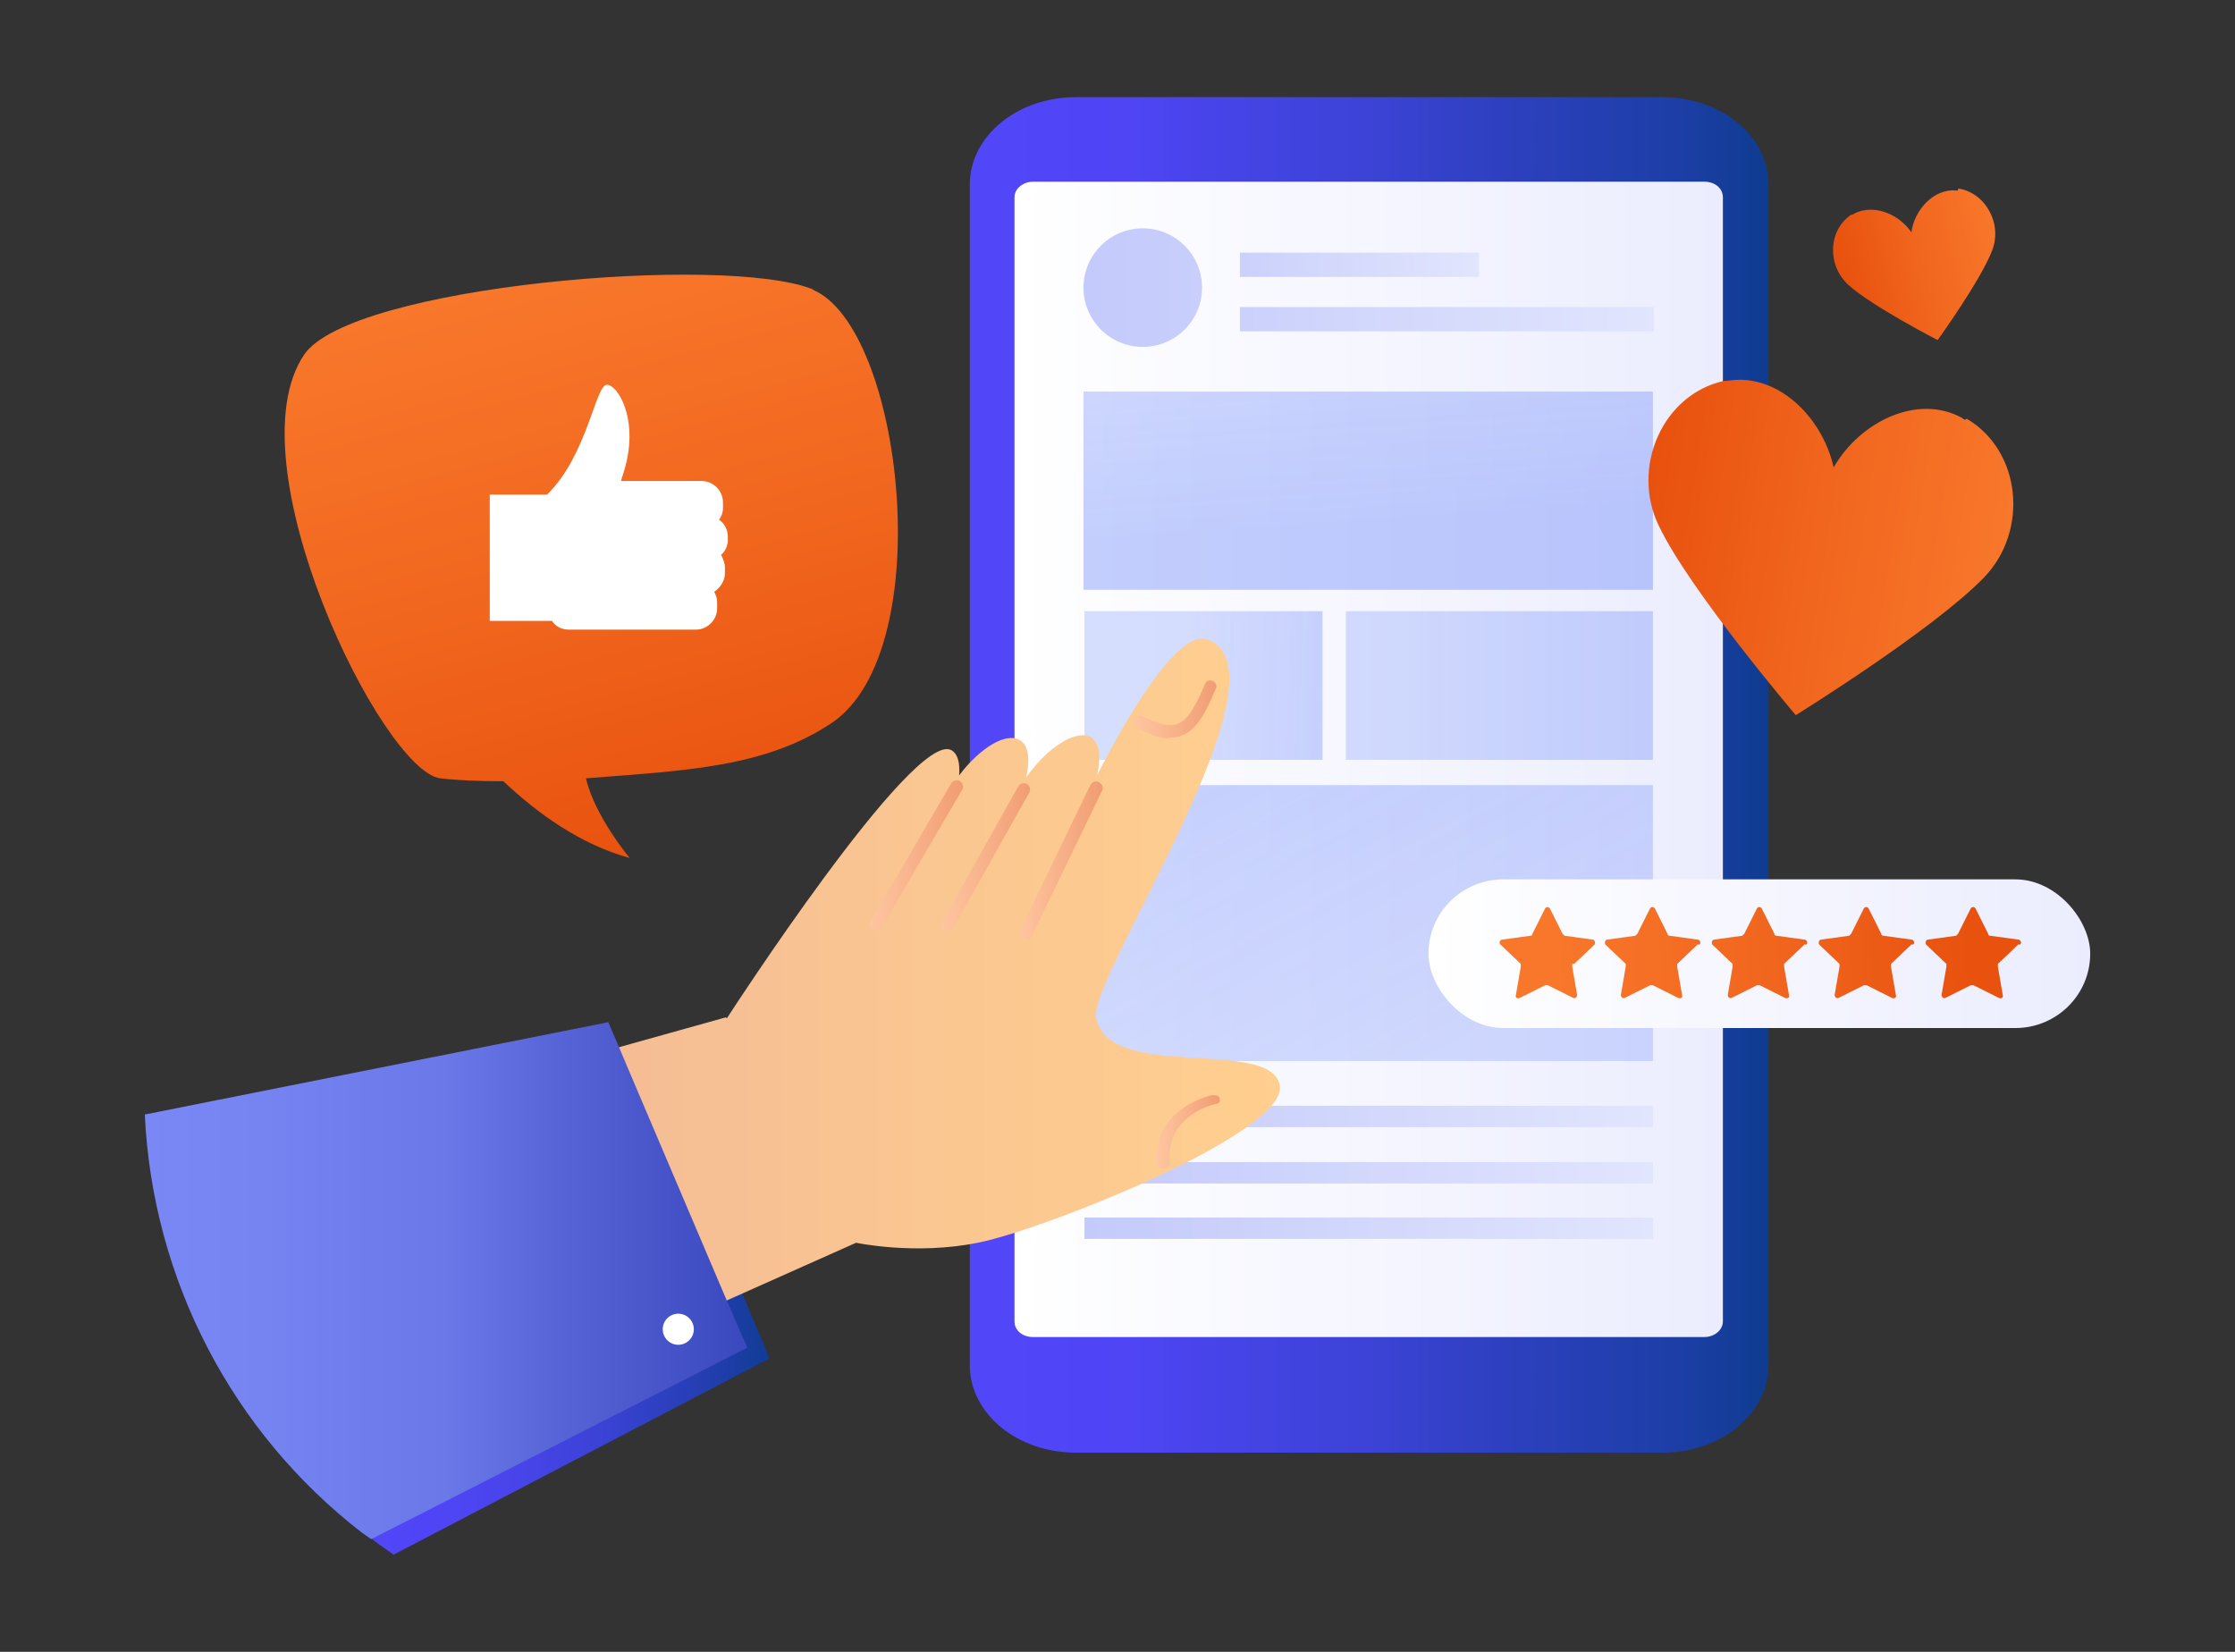 <?xml version="1.0" encoding="UTF-8"?><svg id="c" xmlns="http://www.w3.org/2000/svg" width="230" height="170" xmlns:xlink="http://www.w3.org/1999/xlink" viewBox="0 0 230 170"><rect x="0" y="0" width="230" height="170" fill="#333333" stroke="none"/><defs><linearGradient id="e" x1="99.7" y1="79.8" x2="182" y2="79.8" gradientUnits="userSpaceOnUse"><stop offset="0" stop-color="#5246f9"/><stop offset=".2" stop-color="#4f45f5"/><stop offset=".3" stop-color="#4744e9"/><stop offset=".5" stop-color="#3c43d6"/><stop offset=".6" stop-color="#3341c8"/><stop offset=".9" stop-color="#1b3ea4"/><stop offset="1" stop-color="#0e3c8f"/></linearGradient><linearGradient id="f" x1="104.4" y1="78.1" x2="177.3" y2="78.1" gradientUnits="userSpaceOnUse"><stop offset="0" stop-color="#fff"/><stop offset="1" stop-color="#ebedfe"/></linearGradient><linearGradient id="g" x1="111.6" y1="19282.8" x2="170.1" y2="19282.8" gradientTransform="translate(0 4937.5) scale(1 -.3)" gradientUnits="userSpaceOnUse"><stop offset="0" stop-color="#c4cafb"/><stop offset="1" stop-color="#e1e5fd"/></linearGradient><linearGradient id="h" y1="19259.9" y2="19259.9" xlink:href="#g"/><linearGradient id="i" y1="19237.1" y2="19237.1" xlink:href="#g"/><linearGradient id="j" x1="119.2" y1="19633.2" x2="152.3" y2="19633.2" xlink:href="#g"/><linearGradient id="k" x1="113" y1="19611.1" x2="170.4" y2="19611.1" xlink:href="#g"/><linearGradient id="l" x1="112.1" y1="29.6" x2="181.1" y2="29.6" gradientTransform="matrix(1,0,0,1,0,0)" xlink:href="#g"/><linearGradient id="m" x1="-1255.8" y1="8210.1" x2="-1280.2" y2="8166" gradientTransform="translate(1413.4 -8084.8)" gradientUnits="userSpaceOnUse"><stop offset="0" stop-color="#3d62f9" stop-opacity=".3"/><stop offset="1" stop-color="#3d62f9" stop-opacity=".2"/></linearGradient><linearGradient id="n" x1="-1272.8" y1="8221.4" x2="-1270.6" y2="8253.5" gradientTransform="translate(1413.4 -8173.8)" xlink:href="#m"/><linearGradient id="o" x1="-1325.9" y1="8204.3" x2="-1275.8" y2="8204.3" gradientTransform="translate(1440.4 -8133.6)" xlink:href="#m"/><linearGradient id="p" x1="-1276.5" y1="8203.7" x2="-1254.2" y2="8204.3" gradientTransform="translate(1379.3 -8133.6)" xlink:href="#m"/><linearGradient id="q" x1="37.2" y1="134.1" x2="79.1" y2="134.1" gradientUnits="userSpaceOnUse"><stop offset="0" stop-color="#5246f9"/><stop offset=".2" stop-color="#4f45f5"/><stop offset=".4" stop-color="#4744e8"/><stop offset=".6" stop-color="#3a42d4"/><stop offset=".8" stop-color="#283fb8"/><stop offset="1" stop-color="#113c95"/><stop offset="1" stop-color="#0e3c8f"/></linearGradient><linearGradient id="r" x1="58.7" y1="101.6" x2="131.8" y2="101.6" gradientUnits="userSpaceOnUse"><stop offset="0" stop-color="#f5bb96"/><stop offset=".5" stop-color="#fac691"/><stop offset="1" stop-color="#ffcf8f"/></linearGradient><linearGradient id="s" x1="89.5" y1="88" x2="99" y2="88" gradientUnits="userSpaceOnUse"><stop offset="0" stop-color="#fec6a1"/><stop offset=".7" stop-color="#f5a980"/><stop offset="1" stop-color="#f19d72"/></linearGradient><linearGradient id="t" x1="96.9" y1="88.1" x2="106" y2="88.1" xlink:href="#s"/><linearGradient id="u" x1="104.8" y1="88.5" x2="113.3" y2="88.5" xlink:href="#s"/><linearGradient id="v" x1="119" y1="116.5" x2="125.5" y2="116.5" xlink:href="#s"/><linearGradient id="w" x1="116.7" y1="73.1" x2="125.3" y2="73.1" xlink:href="#s"/><linearGradient id="x" x1="14.8" y1="131.7" x2="76.9" y2="131.7" gradientUnits="userSpaceOnUse"><stop offset="0" stop-color="#7a88f6"/><stop offset=".2" stop-color="#7684f2"/><stop offset=".5" stop-color="#6a78e8"/><stop offset=".7" stop-color="#5663d6"/><stop offset="1" stop-color="#3a48be"/><stop offset="1" stop-color="#3643ba"/></linearGradient><linearGradient id="y" x1="147" y1="98.2" x2="215.2" y2="98.2" xlink:href="#f"/><linearGradient id="z" x1="203.4" y1="97" x2="160" y2="99.1" gradientUnits="userSpaceOnUse"><stop offset="0" stop-color="#e8510e"/><stop offset=".5" stop-color="#f1661e"/><stop offset="1" stop-color="#f8772b"/></linearGradient><linearGradient id="aa" x1="167.4" y1="55.3" x2="205.1" y2="55.3" gradientTransform="translate(11.9 -26.4) rotate(9)" xlink:href="#z"/><linearGradient id="ab" x1="192.8" y1="30.1" x2="209.6" y2="30.1" gradientTransform="translate(-4.8 45.9) rotate(-13.6)" xlink:href="#z"/><linearGradient id="ac" x1="59.6" y1="91" x2="71.8" y2="29.7" gradientTransform="translate(-22.1 33.2) rotate(-26.3)" xlink:href="#z"/></defs><g id="d"><path d="M171.1,10h-60.4c-6,0-10.9,4-10.9,9v121.5c0,5,4.9,9,10.9,9h60.4c6,0,10.9-4,10.9-9V19c0-5-4.9-9-10.9-9Z" fill="url(#e)"/><path d="M177.3,20.3v115.7c0,.9-.9,1.6-1.9,1.6h-69.1c-1.1,0-1.9-.7-1.9-1.6V20.3c0-.9.9-1.6,1.9-1.6h69.1c1.1,0,1.9.7,1.9,1.6Z" fill="url(#f)"/><rect x="111.6" y="113.8" width="58.5" height="2.2" fill="url(#g)"/><rect x="111.6" y="119.6" width="58.5" height="2.2" fill="url(#h)"/><rect x="111.6" y="125.3" width="58.5" height="2.2" fill="url(#i)"/><rect x="127.6" y="26" width="24.6" height="2.5" fill="url(#j)"/><rect x="127.6" y="31.6" width="42.6" height="2.5" fill="url(#k)"/><circle cx="117.6" cy="29.6" r="6.1" fill="url(#l)"/><rect x="111.5" y="80.9" width="58.6" height="28.4" transform="translate(281.6 190.1) rotate(180)" fill="url(#m)"/><rect x="111.5" y="40.3" width="58.6" height="20.4" transform="translate(281.6 101) rotate(180)" fill="url(#n)"/><rect x="138.5" y="63" width="31.6" height="15.3" transform="translate(308.6 141.2) rotate(180)" fill="url(#o)"/><rect x="111.5" y="63" width="24.5" height="15.3" transform="translate(247.6 141.2) rotate(180)" fill="url(#p)"/><path d="M38.7,158.7c.6.5,1,.7,1.8,1.3l38.7-20.2-2.7-6.4-10.8-25.2-1,1.7-3.6,6.3h0s-23.8,41.5-23.8,41.5c.3.3.6.5,1,.7l.5.4Z" fill="url(#q)"/><path d="M74.8,104.8s19.2-29.7,23.1-27.6c.7.4.9,1.4.8,2.6,2.2-2.9,4.9-4.5,6.3-3.6.9.6,1,2,.6,3.8,2.3-3.2,5.2-5,6.7-4.1.9.6,1,2.1.6,3.9,0,0,7.5-15.3,11.3-14,9.2,3.1-12.1,34.7-11.4,38.9,1.1,6.7,18,2,18.9,7,.9,4.9-24.7,15-31.1,16.2-6.4,1.3-12.5,0-12.5,0l-20.4,9.1-9.1-27.8,16.1-4.5Z" fill="url(#r)"/><path d="M90.1,95.7c0,0-.2,0-.3,0-.3-.2-.4-.6-.2-.9l8.3-14.2c.2-.3.6-.4.9-.2.3.2.4.6.2.9l-8.3,14.2c-.1.2-.4.3-.6.3Z" fill="url(#s)"/><path d="M97.5,95.7c0,0-.2,0-.3,0-.3-.2-.4-.6-.2-.9l7.8-13.9c.2-.3.6-.4.9-.2.3.2.4.6.2.9l-7.8,13.9c-.1.2-.4.3-.6.3Z" fill="url(#t)"/><path d="M105.5,96.6c0,0-.2,0-.2,0-.3-.2-.5-.5-.3-.9l7.2-14.9c.2-.3.5-.5.9-.3.3.2.5.5.3.9l-7.2,14.9c-.1.2-.4.4-.6.4Z" fill="url(#u)"/><path d="M119.7,120.3c-.3,0-.6-.2-.6-.5-.5-4,2.6-6.3,5.6-7.1.3,0,.7,0,.8.3.1.3,0,.6-.4.6-2.6.7-5.1,2.6-4.7,6.1,0,.3-.2.5-.6.5,0,0,0,0,0,0Z" fill="url(#v)"/><path d="M120.3,76c-.9,0-2-.4-3.3-1.1-.3-.2-.4-.6-.3-.9.2-.3.6-.4.9-.3,1.7.9,2.8,1.1,3.6.8,1-.4,1.8-1.7,2.8-4.1.1-.3.5-.5.8-.3.3.1.5.5.3.8-1,2.4-1.9,4.2-3.5,4.8-.4.2-.9.2-1.4.2Z" fill="url(#w)"/><path d="M76.9,138.7l-38.7,19.7c-.3-.2-.7-.5-1-.7-13.3-10.3-21.5-26-22.3-43l47.7-9.5,1.2,2.8.8,1.9,10.3,24.2h0s2,4.6,2,4.6Z" fill="url(#x)"/><circle cx="69.8" cy="136.8" r="1.6" fill="#fff"/><rect x="147" y="90.5" width="68.1" height="15.3" rx="7.7" ry="7.7" fill="url(#y)"/><path d="M161.8,99.2c0,0,0,.2,0,.3l.5,2.9c0,.2-.2.4-.4.3l-2.6-1.3c0,0-.2,0-.3,0l-2.6,1.3c-.2.1-.5,0-.4-.3l.5-2.9c0,0,0-.2,0-.3l-2.1-2c-.2-.2,0-.5.2-.5l2.9-.4c0,0,.2,0,.2-.2l1.3-2.6c.1-.2.4-.2.5,0l1.3,2.6c0,0,.1.1.2.2l2.9.4c.2,0,.3.3.2.5l-2.1,2ZM174.9,97.2c.2-.2,0-.5-.2-.5l-2.9-.4c0,0-.2,0-.2-.2l-1.3-2.6c-.1-.2-.4-.2-.5,0l-1.3,2.6c0,0-.1.1-.2.2l-2.9.4c-.2,0-.3.3-.2.5l2.1,2c0,0,0,.2,0,.3l-.5,2.9c0,.2.2.4.4.3l2.6-1.3c0,0,.2,0,.3,0l2.6,1.3c.2.1.5,0,.4-.3l-.5-2.9c0,0,0-.2,0-.3l2.1-2ZM185.9,97.2c.2-.2,0-.5-.2-.5l-2.9-.4c0,0-.2,0-.2-.2l-1.3-2.6c-.1-.2-.4-.2-.5,0l-1.3,2.6c0,0-.1.1-.2.2l-2.9.4c-.2,0-.3.3-.2.5l2.1,2c0,0,0,.2,0,.3l-.5,2.9c0,.2.2.4.4.3l2.6-1.3c0,0,.2,0,.3,0l2.6,1.3c.2.1.5,0,.4-.3l-.5-2.9c0,0,0-.2,0-.3l2.1-2ZM196.9,97.2c.2-.2,0-.5-.2-.5l-2.9-.4c0,0-.2,0-.2-.2l-1.3-2.6c-.1-.2-.4-.2-.5,0l-1.3,2.6c0,0-.1.1-.2.2l-2.9.4c-.2,0-.3.3-.2.5l2.1,2c0,0,0,.2,0,.3l-.5,2.9c0,.2.2.4.4.3l2.6-1.3c0,0,.2,0,.3,0l2.6,1.3c.2.1.5,0,.4-.3l-.5-2.9c0,0,0-.2,0-.3l2.1-2ZM207.9,97.2c.2-.2,0-.5-.2-.5l-2.9-.4c0,0-.2,0-.2-.2l-1.3-2.6c-.1-.2-.4-.2-.5,0l-1.3,2.6c0,0-.1.1-.2.2l-2.9.4c-.2,0-.3.3-.2.5l2.1,2c0,0,0,.2,0,.3l-.5,2.9c0,.2.2.4.4.3l2.6-1.3c0,0,.2,0,.3,0l2.6,1.3c.2.1.5,0,.4-.3l-.5-2.9c0,0,0-.2,0-.3l2.1-2Z" fill="url(#z)"/><path d="M202.2,43.2c0,0-.2-.1-.3-.2h0c-4.6-2.5-10.5.4-13.2,5.1-1.2-5.3-5.9-9.8-11-8.9h0c-.1,0-.2,0-.3,0-6.3,1.4-9.6,8.9-6.7,14.9,3.2,6.7,14.1,19.5,14.1,19.5,0,0,14.2-8.8,19.4-14.2,4.6-4.8,3.8-13-1.8-16.3Z" fill="url(#aa)"/><path d="M201.5,19.6c0,0-.1,0-.2,0h0c-2.3-.2-4.3,2-4.6,4.3-1.4-2-4.1-3-6.1-1.8h0s0,0-.1,0c-2.4,1.6-2.5,5.3-.2,7.3,2.5,2.2,9.1,5.6,9.1,5.6,0,0,4.4-6.1,5.6-9.2,1.1-2.8-.7-6-3.5-6.4Z" fill="url(#ab)"/><path d="M83.7,29.8c-9-3.7-47.6-.4-52.4,6.7-7.5,11.1,8,42.8,14,43.6,1.7.2,3.9.3,6.5.3,3.5,3.3,7.9,6.5,13,7.9,0,0-3.6-4.3-4.5-8.2,10.2-.8,18.4-1.1,25.3-5.7,11.1-7.5,7.3-40.8-2-44.6Z" fill="url(#ac)"/><path d="M74.9,55.2c0-.7-.4-1.4-.9-1.7.2-.3.4-.7.4-1.2v-.6c0-1.2-1-2.2-2.2-2.2h-8.3c.2-.6.5-1.6.6-2.1,1-4.5-.9-7.7-2-7.8-1.2-.2-2,7.2-6.2,11.3h-5.9v13h6.4c.4.6,1,.9,1.8.9h13c1.2,0,2.2-1,2.2-2.2v-.6c0-.4-.1-.7-.3-1.1.6-.4,1.1-1.1,1.1-1.9v-.6c0-.5-.2-.9-.4-1.3.4-.3.6-.8.7-1.3,0,0,0,0,0-.1s0,0,0,0c0,0,0,0,0-.1v-.6Z" fill="#fff"/></g></svg>